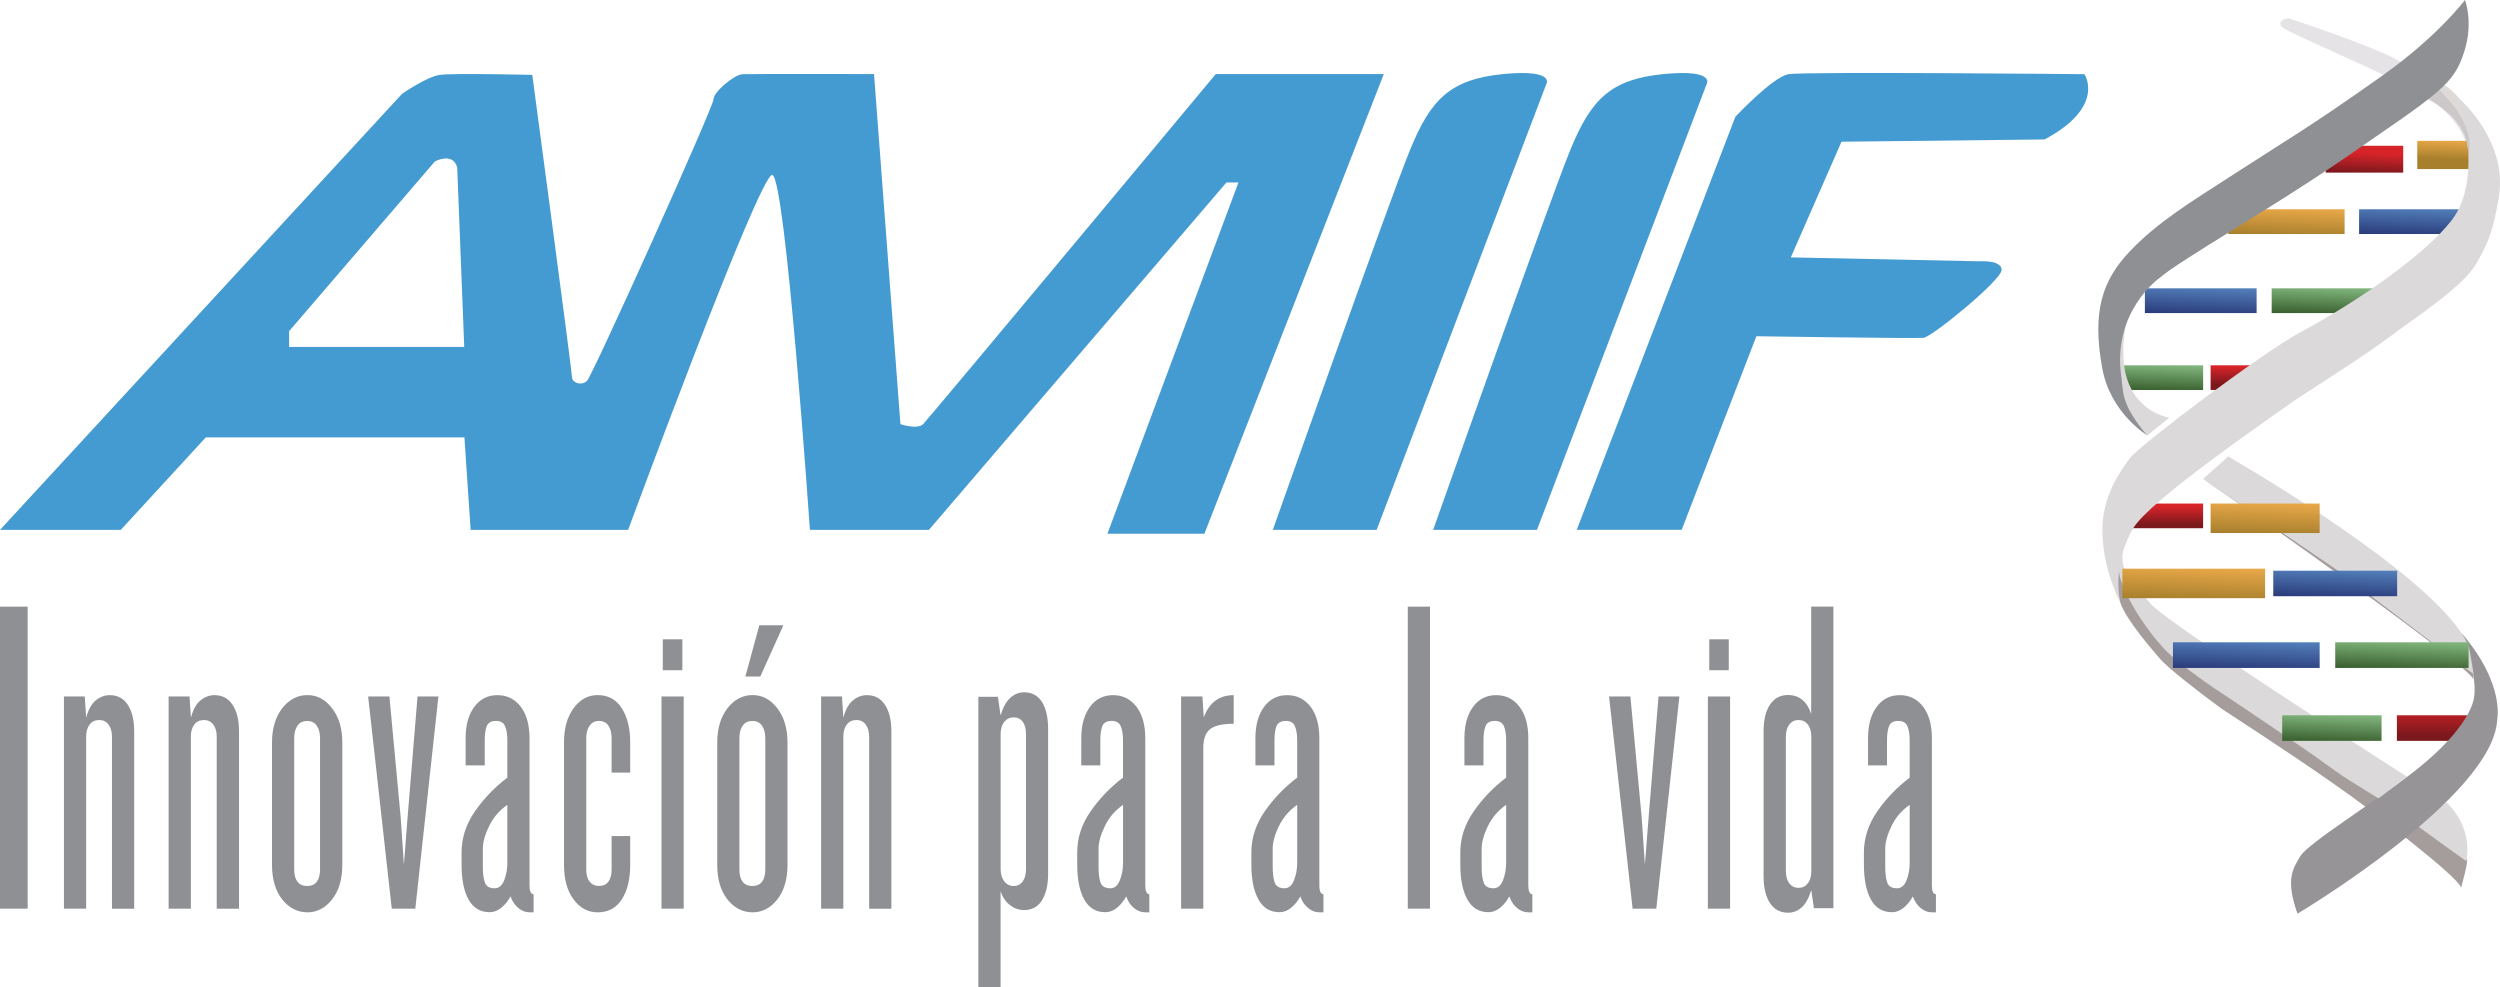 <?xml version="1.0" encoding="UTF-8"?>
<svg id="Capa_1" xmlns="http://www.w3.org/2000/svg" xmlns:xlink="http://www.w3.org/1999/xlink" viewBox="0 0 394.95 155.94">
  <defs>
    <style>
      .cls-1 {
        fill: #449bd1;
      }

      .cls-2 {
        fill: #969497;
      }

      .cls-3 {
        fill: url(#linear-gradient-8);
      }

      .cls-4 {
        fill: url(#linear-gradient-7);
      }

      .cls-5 {
        fill: url(#linear-gradient-5);
      }

      .cls-6 {
        fill: url(#linear-gradient-6);
      }

      .cls-7 {
        fill: url(#linear-gradient-4);
      }

      .cls-8 {
        fill: url(#linear-gradient-3);
      }

      .cls-9 {
        fill: url(#linear-gradient-2);
      }

      .cls-10 {
        fill: url(#linear-gradient);
      }

      .cls-11 {
        fill: #dedad8;
      }

      .cls-12 {
        fill: url(#New_Gradient_Swatch_11);
      }

      .cls-13 {
        fill: url(#New_Gradient_Swatch_12);
      }

      .cls-14 {
        fill: #a49d9c;
      }

      .cls-15 {
        fill: #8e9094;
      }

      .cls-16 {
        fill: url(#New_Gradient_Swatch_12-3);
      }

      .cls-17 {
        fill: url(#New_Gradient_Swatch_12-2);
      }

      .cls-18 {
        fill: url(#New_Gradient_Swatch_12-4);
      }

      .cls-19 {
        fill: url(#New_Gradient_Swatch_11-2);
      }

      .cls-20 {
        fill: url(#New_Gradient_Swatch_11-3);
      }

      .cls-21 {
        fill: url(#New_Gradient_Swatch_11-4);
      }

      .cls-22 {
        fill: #99939b;
        opacity: .25;
      }

      .cls-23 {
        fill: #dbd9da;
      }
    </style>
    <linearGradient id="New_Gradient_Swatch_12" data-name="New Gradient Swatch 12" x1="373.57" y1="24.19" x2="373.44" y2="27.35" gradientUnits="userSpaceOnUse">
      <stop offset="0" stop-color="#d72429"/>
      <stop offset="1" stop-color="#7b181c"/>
    </linearGradient>
    <linearGradient id="linear-gradient" x1="386.6" y1="25.17" x2="386.71" y2="22.08" gradientUnits="userSpaceOnUse">
      <stop offset="0" stop-color="#a77f2d"/>
      <stop offset="1" stop-color="#eaa949"/>
    </linearGradient>
    <linearGradient id="linear-gradient-2" x1="361.13" y1="37.29" x2="361.28" y2="32.74" xlink:href="#linear-gradient"/>
    <linearGradient id="linear-gradient-3" x1="381.81" y1="37.29" x2="381.97" y2="32.74" gradientUnits="userSpaceOnUse">
      <stop offset="0" stop-color="#2a3b7a"/>
      <stop offset="1" stop-color="#5380bb"/>
    </linearGradient>
    <linearGradient id="New_Gradient_Swatch_11" data-name="New Gradient Swatch 11" x1="367.99" y1="49.78" x2="368.15" y2="45.23" gradientUnits="userSpaceOnUse">
      <stop offset="0" stop-color="#385e2d"/>
      <stop offset="1" stop-color="#84b980"/>
    </linearGradient>
    <linearGradient id="linear-gradient-4" x1="347.6" y1="49.76" x2="347.76" y2="45.24" xlink:href="#linear-gradient-3"/>
    <linearGradient id="New_Gradient_Swatch_11-2" data-name="New Gradient Swatch 11" x1="341.6" y1="61.82" x2="341.75" y2="57.49" xlink:href="#New_Gradient_Swatch_11"/>
    <linearGradient id="New_Gradient_Swatch_12-2" data-name="New Gradient Swatch 12" x1="355.61" y1="57.89" x2="355.61" y2="60.77" xlink:href="#New_Gradient_Swatch_12"/>
    <linearGradient id="New_Gradient_Swatch_12-3" data-name="New Gradient Swatch 12" x1="341.67" y1="79.99" x2="341.67" y2="82.87" xlink:href="#New_Gradient_Swatch_12"/>
    <linearGradient id="New_Gradient_Swatch_12-4" data-name="New Gradient Swatch 12" x1="385.33" y1="111.19" x2="385.33" y2="116.17" xlink:href="#New_Gradient_Swatch_12"/>
    <linearGradient id="linear-gradient-5" x1="357.75" y1="84.51" x2="357.93" y2="79.26" xlink:href="#linear-gradient"/>
    <linearGradient id="linear-gradient-6" x1="346.47" y1="94.89" x2="346.66" y2="89.45" xlink:href="#linear-gradient"/>
    <linearGradient id="linear-gradient-7" x1="368.84" y1="94.53" x2="369" y2="89.82" xlink:href="#linear-gradient-3"/>
    <linearGradient id="linear-gradient-8" x1="354.78" y1="105.92" x2="354.95" y2="101.07" xlink:href="#linear-gradient-3"/>
    <linearGradient id="New_Gradient_Swatch_11-3" data-name="New Gradient Swatch 11" x1="379.37" y1="105.88" x2="379.54" y2="101.1" xlink:href="#New_Gradient_Swatch_11"/>
    <linearGradient id="New_Gradient_Swatch_11-4" data-name="New Gradient Swatch 11" x1="368.31" y1="117.32" x2="368.47" y2="112.73" xlink:href="#New_Gradient_Swatch_11"/>
  </defs>
  <g>
    <rect class="cls-13" x="367.41" y="23.03" width="12.25" height="4.24"/>
    <rect class="cls-10" x="381.88" y="22.25" width="9.48" height="4.46"/>
    <rect class="cls-9" x="352.01" y="33.06" width="18.39" height="3.91"/>
    <rect class="cls-8" x="372.69" y="33.06" width="18.4" height="3.91"/>
    <rect class="cls-12" x="358.88" y="45.55" width="18.38" height="3.91"/>
    <rect class="cls-7" x="338.85" y="45.55" width="17.65" height="3.91"/>
    <rect class="cls-19" x="335.29" y="57.71" width="12.76" height="3.9"/>
    <rect class="cls-17" x="349.23" y="57.71" width="12.76" height="3.9"/>
    <rect class="cls-16" x="335.29" y="79.55" width="12.76" height="3.9"/>
    <rect class="cls-18" x="378.66" y="113" width="13.34" height="4.04"/>
    <path class="cls-14" d="M334.67,89.15s-.59,3.23.27,5.97c.86,2.75,5.27,7.76,6.36,9.03,1.08,1.28,6.15,5.27,9.72,7.85,0,0,10.92,7.09,16.88,11.28,3.36,2.36,3.91,2.74,5.77,4.15.66.49,14.74,11.06,15.13,12.82,0,0,1.28-4.52.89-4.52-.29,0-32.71-23.5-48.21-37.35-5.21-4.64-6.8-9.25-6.8-9.25Z"/>
    <path class="cls-11" d="M382.86,15.35l2.8-2.23s3.32,1.71,4.28,5.22c.91,3.34.27,4.56-.14,5.08,0,0,.25-4.62-6.95-8.07Z"/>
    <path class="cls-23" d="M386.41,126.71s4.27,3.5,3.22,9.34c0,0-5.84-4.17-7.52-5.43-1.67-1.24,4-2.97,4.3-3.91Z"/>
    <path class="cls-23" d="M391.26,41.55c-2.02,3.74-10.5,9.17-13.25,11.3-4.09,3.15-14.65,9.78-15.84,10.64-3.37,2.43-22.5,15.5-25.15,19.94-3.5,5.85-2.07,11.69-2.07,11.69-.84-1.56-2.78-6.03-2.82-11.37-.01-5.18,2.6-9.03,4.36-11.38,1.51-2.02,20.83-16.6,27.05-19.95,9.12-4.91,19.6-12.22,23.79-17.64,5.13-6.65,1.22-19.17,1.22-19.17,0,0,7.74,6.7,6.21,15.63-1.02,5.89-1.86,7.34-3.49,10.31Z"/>
    <path class="cls-23" d="M335.78,51.72s-3.58,7.07.86,13.91l2.61,3.15,3.44-2.8s-9.18-1.29-6.9-14.27Z"/>
    <path class="cls-2" d="M362.96,144.34s31.02-18.47,31.55-30.69c0,0,1.23-5.67-5.61-13.6l1.18,3.38s1.19,4.17.77,6.79c-.42,2.61-3.35,6.89-9.51,11.69-6.15,4.79-16.69,11.27-17.94,13.36-1.26,2.09-2.33,3.75-.44,9.08Z"/>
    <path class="cls-22" d="M361.5,2.88s-1.68.22-1.14,1.25c.36.7,11.21,5.19,20.35,9.68,9.25,4.53,9.25,10.67,9.25,10.67,1.5-6.08-6.63-13.34-14.25-16.44-7.61-3.08-14.21-5.16-14.21-5.16Z"/>
    <path class="cls-14" d="M348.05,75.66h0c8.79,5.97,41.45,29.09,42.71,31.64,0,0,.02-1.35-.38-3.3-.39-1.94-42.33-28.35-42.33-28.35h0Z"/>
    <path class="cls-15" d="M339.25,68.79s-5.83-3.45-7.13-10.6c-1.65-8.92,0-13.86,4.24-18.37,4.51-4.8,10.13-8.13,15.66-11.73,9.36-6.08,12.6-7.81,24.33-16.13,8.85-6.28,13.06-11.96,13.06-11.96,0,0,1.37,3.41-.07,8.03-1.68,5.37-3.73,6.49-19.14,17.09-11.27,7.75-25.93,16.06-29.05,18.8,0,0-7.56,5.32-6.01,15.69.32,2.08-.21,4.22,4.11,9.18Z"/>
    <path class="cls-23" d="M348.05,75.66l3.96-3.54s27.66,15.83,36.04,26.77c1.42,1.86,1.93,2.94,2.13,4.03.21,1.09.59,3.56.59,3.56l-21.84-16.62-20.87-14.19Z"/>
    <path class="cls-23" d="M380.27,122.71s-37.65-24.03-40.55-27.35c-1.04-1.18-3.6-4.42-3.97-5.15-.7-1.35-.52-3.54,0-4.38.53-.83-2.38,1.98-.35,6.78,2.02,4.8,5.55,9,7.03,10.44,2.33,2.27,7.19,5.6,9.8,7.29,2.04,1.33,9.06,6.12,11.07,7.47,2.27,1.5,5.53,3.95,6.79,4.78,1.24.83,5.66,3.54,5.66,3.54l4.51-3.42Z"/>
    <rect class="cls-5" x="349.23" y="79.55" width="17.23" height="4.66"/>
    <rect class="cls-6" x="335.29" y="89.84" width="22.55" height="4.66"/>
    <rect class="cls-4" x="359.13" y="90.16" width="19.57" height="4.03"/>
    <rect class="cls-3" x="343.28" y="101.47" width="23.18" height="4.05"/>
    <rect class="cls-20" x="368.92" y="101.47" width="21.07" height="4.05"/>
    <rect class="cls-21" x="360.54" y="113" width="15.7" height="4.04"/>
  </g>
  <g>
    <path class="cls-15" d="M0,143.55v-47.71h4.37v47.71H0Z"/>
    <path class="cls-15" d="M17.69,143.55v-27.15c0-.81-.18-1.45-.54-1.93-.36-.48-.85-.72-1.47-.72-.67,0-1.18.24-1.53.72-.36.48-.54,1.12-.54,1.93v27.15h-3.51v-33.52h3.29l.22,3.36c.34-1.27.84-2.18,1.5-2.73.67-.56,1.42-.84,2.23-.84,1.24,0,2.19.51,2.86,1.54.66,1.03,1,2.42,1,4.19v28.01h-3.51Z"/>
    <path class="cls-15" d="M34.24,143.55v-27.15c0-.81-.18-1.45-.54-1.93-.36-.48-.85-.72-1.47-.72-.67,0-1.19.24-1.54.72-.36.48-.54,1.12-.54,1.93v27.15h-3.51v-33.52h3.3l.22,3.36c.33-1.27.83-2.18,1.5-2.73.68-.56,1.41-.84,2.23-.84,1.24,0,2.19.51,2.86,1.54.67,1.03,1.01,2.42,1.01,4.19v28.01h-3.51Z"/>
    <path class="cls-15" d="M52.46,142.09c-1.08,1.36-2.37,2.04-3.9,2.04s-2.9-.68-3.98-2.04c-1.07-1.36-1.61-3.19-1.61-5.48v-19.28c0-2.24.55-4.05,1.61-5.44,1.08-1.38,2.4-2.08,3.98-2.08s2.82.69,3.9,2.08c1.08,1.39,1.62,3.19,1.62,5.44v19.28c0,2.29-.54,4.12-1.62,5.48ZM50.56,116.62c0-.81-.17-1.47-.51-1.97-.34-.5-.85-.75-1.53-.75s-1.19.25-1.53.75c-.34.5-.51,1.16-.51,1.97v20.77c0,.82.17,1.45.51,1.9.34.45.86.68,1.53.68s1.19-.22,1.53-.68c.34-.45.51-1.09.51-1.9v-20.77Z"/>
    <path class="cls-15" d="M65.6,143.55h-3.71l-3.73-33.52h3.36l1.79,19.2.5,7.38.57-7.38,1.58-19.2h3.3l-3.65,33.52Z"/>
    <path class="cls-15" d="M83.59,144.12c-.57,0-1.13-.21-1.68-.65-.55-.43-.97-1.05-1.26-1.86-.38.72-.86,1.31-1.43,1.78-.58.48-1.2.72-1.87.72-1.48,0-2.59-.67-3.33-2-.74-1.34-1.1-3.17-1.1-5.51v-1.94c0-2.29.7-4.45,2.11-6.48,1.4-2.03,3.12-3.81,5.12-5.33v-5.87c0-.96-.12-1.71-.36-2.26-.24-.55-.72-.83-1.43-.83-.76,0-1.25.28-1.47.83-.21.55-.31,1.3-.31,2.26v3.94h-3.02v-4.3c0-2.05.45-3.7,1.36-4.94.91-1.24,2.13-1.86,3.65-1.86s2.76.61,3.69,1.82c.93,1.22,1.39,2.88,1.39,4.98v23.21c0,.96.22,1.44.65,1.44v2.86h-.72ZM80.15,127.15c-1.24.86-2.2,1.97-2.86,3.33-.68,1.36-1.01,2.57-1.01,3.62v2.87c0,1.05.11,1.87.33,2.47.21.59.72.89,1.54.89.66,0,1.16-.42,1.5-1.26.33-.83.5-1.75.5-2.76v-9.17Z"/>
    <path class="cls-15" d="M98.23,142.09c-.88,1.36-2.16,2.04-3.82,2.04-1.53,0-2.79-.68-3.8-2.04-1.01-1.36-1.51-3.19-1.51-5.48v-19.28c0-2.24.5-4.05,1.51-5.44,1.01-1.38,2.27-2.08,3.8-2.08,1.66,0,2.94.69,3.82,2.08.89,1.39,1.33,3.19,1.33,5.44v4.73h-2.94v-5.45c0-.81-.17-1.47-.5-1.97-.34-.5-.84-.75-1.5-.75s-1.11.25-1.47.75c-.36.5-.53,1.16-.53,1.97v20.77c0,.82.17,1.45.53,1.9.36.45.84.68,1.47.68.66,0,1.16-.22,1.5-.68.33-.45.5-1.09.5-1.9v-5.3h2.94v4.52c0,2.29-.44,4.12-1.33,5.48Z"/>
    <path class="cls-15" d="M104.5,143.55v-33.52h3.51v33.52h-3.51ZM104.71,105.88v-4.88h3.09v4.88h-3.09Z"/>
    <path class="cls-15" d="M122.8,142.09c-1.07,1.36-2.37,2.04-3.91,2.04s-2.9-.68-3.97-2.04c-1.08-1.36-1.61-3.19-1.61-5.48v-19.28c0-2.24.54-4.05,1.61-5.44,1.07-1.38,2.4-2.08,3.97-2.08s2.83.69,3.91,2.08c1.07,1.39,1.61,3.19,1.61,5.44v19.28c0,2.29-.54,4.12-1.61,5.48ZM120.9,116.62c0-.81-.17-1.47-.51-1.97-.35-.5-.86-.75-1.54-.75s-1.19.25-1.53.75c-.34.5-.51,1.16-.51,1.97v20.77c0,.82.16,1.45.51,1.9.34.45.86.68,1.53.68s1.19-.22,1.54-.68c.34-.45.51-1.09.51-1.9v-20.77ZM120.11,106.88h-2.36l2.21-8.1h3.8l-3.65,8.1Z"/>
    <path class="cls-15" d="M137.31,143.55v-27.15c0-.81-.18-1.45-.54-1.93-.36-.48-.84-.72-1.46-.72-.67,0-1.19.24-1.54.72-.36.48-.54,1.12-.54,1.93v27.15h-3.51v-33.52h3.3l.21,3.36c.33-1.27.84-2.18,1.5-2.73.67-.56,1.41-.84,2.22-.84,1.25,0,2.2.51,2.86,1.54.68,1.03,1.01,2.42,1.01,4.19v28.01h-3.51Z"/>
    <path class="cls-15" d="M164.63,142.22c-.65,1.03-1.59,1.55-2.83,1.55-.82,0-1.55-.25-2.22-.76-.67-.5-1.17-1.23-1.51-2.19v15.11h-3.51v-45.85h3.09l.42,2.94c.38-1.27.89-2.19,1.54-2.78.64-.58,1.37-.87,2.18-.87,1.24,0,2.18.51,2.83,1.54.64,1.03.96,2.45.96,4.26v22.85c0,1.76-.32,3.16-.96,4.19ZM162.09,115.97c0-.81-.17-1.45-.5-1.93-.34-.47-.82-.71-1.44-.71s-1.12.24-1.5.71c-.38.48-.57,1.12-.57,1.93v21.29c0,.81.19,1.47.57,1.96.38.5.89.75,1.5.75s1.1-.25,1.44-.75c.34-.5.5-1.15.5-1.96v-21.29Z"/>
    <path class="cls-15" d="M180.85,144.12c-.58,0-1.13-.21-1.68-.65-.55-.43-.97-1.05-1.25-1.86-.39.72-.86,1.31-1.43,1.78-.58.48-1.2.72-1.87.72-1.48,0-2.59-.67-3.33-2-.74-1.34-1.11-3.17-1.11-5.51v-1.94c0-2.29.7-4.45,2.11-6.48,1.41-2.03,3.12-3.81,5.12-5.33v-5.87c0-.96-.12-1.71-.36-2.26-.23-.55-.71-.83-1.43-.83-.77,0-1.26.28-1.48.83-.21.55-.31,1.3-.31,2.26v3.94h-3.01v-4.3c0-2.05.46-3.7,1.36-4.94.91-1.24,2.13-1.86,3.66-1.86s2.75.61,3.69,1.82c.93,1.22,1.4,2.88,1.4,4.98v23.21c0,.96.21,1.44.64,1.44v2.86h-.72ZM177.42,127.15c-1.25.86-2.2,1.97-2.86,3.33-.67,1.36-1.01,2.57-1.01,3.62v2.87c0,1.05.1,1.87.32,2.47.22.59.73.89,1.54.89.67,0,1.17-.42,1.5-1.26.34-.83.51-1.75.51-2.76v-9.17Z"/>
    <path class="cls-15" d="M191.13,115.22c-.69.6-1.03,1.56-1.03,2.9v25.43h-3.51v-33.52h3.37l.21,3.3c.86-2.34,2.44-3.51,4.73-3.51v4.52c-1.82,0-3.07.29-3.77.89Z"/>
    <path class="cls-15" d="M208.36,144.12c-.58,0-1.14-.21-1.68-.65-.55-.43-.98-1.05-1.26-1.86-.37.72-.86,1.31-1.43,1.78-.57.48-1.19.72-1.85.72-1.48,0-2.59-.67-3.33-2-.74-1.34-1.12-3.17-1.12-5.51v-1.94c0-2.29.71-4.45,2.11-6.48,1.41-2.03,3.12-3.81,5.13-5.33v-5.87c0-.96-.13-1.71-.36-2.26-.24-.55-.71-.83-1.44-.83s-1.25.28-1.47.83c-.21.55-.32,1.3-.32,2.26v3.94h-3.01v-4.3c0-2.05.45-3.7,1.36-4.94.91-1.24,2.13-1.86,3.65-1.86s2.76.61,3.7,1.82c.93,1.22,1.39,2.88,1.39,4.98v23.21c0,.96.23,1.44.65,1.44v2.86h-.71ZM204.93,127.15c-1.25.86-2.2,1.97-2.87,3.33-.68,1.36-1,2.57-1,3.62v2.87c0,1.05.11,1.87.32,2.47.22.59.72.89,1.54.89.66,0,1.17-.42,1.5-1.26.34-.83.51-1.75.51-2.76v-9.17Z"/>
    <path class="cls-15" d="M222.4,143.55v-47.71h3.51v47.71h-3.51Z"/>
    <path class="cls-15" d="M241.38,144.12c-.58,0-1.13-.21-1.68-.65-.55-.43-.97-1.05-1.26-1.86-.38.72-.85,1.31-1.43,1.78-.58.48-1.2.72-1.86.72-1.48,0-2.59-.67-3.33-2-.74-1.34-1.12-3.17-1.12-5.51v-1.94c0-2.29.71-4.45,2.12-6.48,1.4-2.03,3.12-3.81,5.12-5.33v-5.87c0-.96-.12-1.71-.35-2.26-.24-.55-.72-.83-1.44-.83-.76,0-1.25.28-1.47.83-.21.55-.32,1.3-.32,2.26v3.94h-3.01v-4.3c0-2.05.45-3.7,1.35-4.94.91-1.24,2.13-1.86,3.66-1.86s2.76.61,3.68,1.82c.94,1.22,1.4,2.88,1.4,4.98v23.21c0,.96.22,1.44.64,1.44v2.86h-.71ZM237.94,127.15c-1.24.86-2.2,1.97-2.87,3.33-.67,1.36-1,2.57-1,3.62v2.87c0,1.05.11,1.87.33,2.47.21.59.73.89,1.54.89.67,0,1.17-.42,1.5-1.26.33-.83.5-1.75.5-2.76v-9.17Z"/>
    <path class="cls-15" d="M261.65,143.55h-3.73l-3.72-33.52h3.37l1.79,19.2.5,7.38.58-7.38,1.57-19.2h3.3l-3.65,33.52Z"/>
    <path class="cls-15" d="M269.81,143.55v-33.52h3.51v33.52h-3.51ZM270.03,105.88v-4.88h3.08v4.88h-3.08Z"/>
    <path class="cls-15" d="M286.57,143.49l-.43-2.87c-.38,1.26-.89,2.18-1.51,2.73-.62.56-1.34.84-2.15.84-1.24,0-2.2-.51-2.87-1.54-.67-1.03-1-2.44-1-4.26v-22.86c0-1.76.32-3.16,1-4.19.67-1.03,1.63-1.54,2.87-1.54,1.77,0,2.98,1,3.65,2.99v-16.96h3.51v47.65h-3.09ZM286.15,116.39c0-.8-.17-1.44-.54-1.92-.36-.48-.85-.72-1.47-.72s-1.11.24-1.47.72c-.36.48-.54,1.12-.54,1.92v21.23c0,.81.18,1.45.54,1.92.36.48.84.72,1.47.72s1.1-.24,1.47-.72c.36-.47.54-1.11.54-1.92v-21.23Z"/>
    <path class="cls-15" d="M305.13,144.12c-.58,0-1.13-.21-1.68-.65-.55-.43-.97-1.05-1.26-1.86-.38.72-.86,1.31-1.43,1.78-.58.48-1.2.72-1.86.72-1.48,0-2.6-.67-3.33-2-.74-1.34-1.11-3.17-1.11-5.51v-1.94c0-2.29.71-4.45,2.11-6.48,1.41-2.03,3.12-3.81,5.12-5.33v-5.87c0-.96-.12-1.71-.36-2.26-.23-.55-.72-.83-1.43-.83-.76,0-1.26.28-1.47.83-.21.55-.32,1.3-.32,2.26v3.94h-3v-4.3c0-2.05.45-3.7,1.36-4.94.9-1.24,2.12-1.86,3.65-1.86s2.76.61,3.69,1.82c.93,1.22,1.39,2.88,1.39,4.98v23.21c0,.96.21,1.44.64,1.44v2.86h-.71ZM301.69,127.15c-1.25.86-2.2,1.97-2.86,3.33-.67,1.36-1,2.57-1,3.62v2.87c0,1.05.11,1.87.32,2.47.21.59.72.89,1.54.89.67,0,1.17-.42,1.5-1.26.33-.83.5-1.75.5-2.76v-9.17Z"/>
  </g>
  <g>
    <path class="cls-1" d="M226.42,83.71h16.39l26.79-70.38s1.6-2.44-6.8-1.63c-8.39.82-11.47,4.02-14.74,12.03-3.26,7.99-21.65,59.98-21.65,59.98Z"/>
    <path class="cls-1" d="M201.09,83.71h16.39l26.79-70.38s1.6-2.44-6.8-1.63c-8.39.82-11.47,4.02-14.73,12.03-3.27,7.99-21.66,59.98-21.66,59.98Z"/>
    <path class="cls-1" d="M249.09,83.71l25.06-65.26s5.92-6.31,8.39-6.73c2.46-.43,46.76,0,46.76,0,0,0,3.44,5.13-6.3,10.31l-32.08.36-8.01,18.27,29.84.62s3.46-.25,3.46,1.36-10.99,10.6-12.34,10.73c-1.35.12-26.4-.25-26.4-.25l-11.8,30.58h-16.58Z"/>
    <path class="cls-1" d="M192.07,11.7s-45.34,54.42-46.24,55.31c-.89.89-3.58,0-3.58,0l-4.17-55.31s-19.51-.03-20.75.02c-1.34.06-4.61,2.8-4.61,3.98s-19.08,43.56-19.97,44.45c-.9.89-2.39.3-2.39-.6s-6.27-47.72-6.27-47.72c0,0-12.52-.3-14.61,0-2.09.3-5.96,2.99-5.96,2.99L0,83.71h19.08l13.43-14.61h40.86l.98,14.61h24.88s20.67-56.07,22.76-56.07,5.96,56.07,5.96,56.07h18.8l47-54.88h1.9l-20.7,55.49h15.32l28.34-72.62h-26.53ZM45.67,54.81v-2.49l23.03-26.81s2.83-1.55,3.53.94l1.11,28.36h-27.66Z"/>
  </g>
</svg>